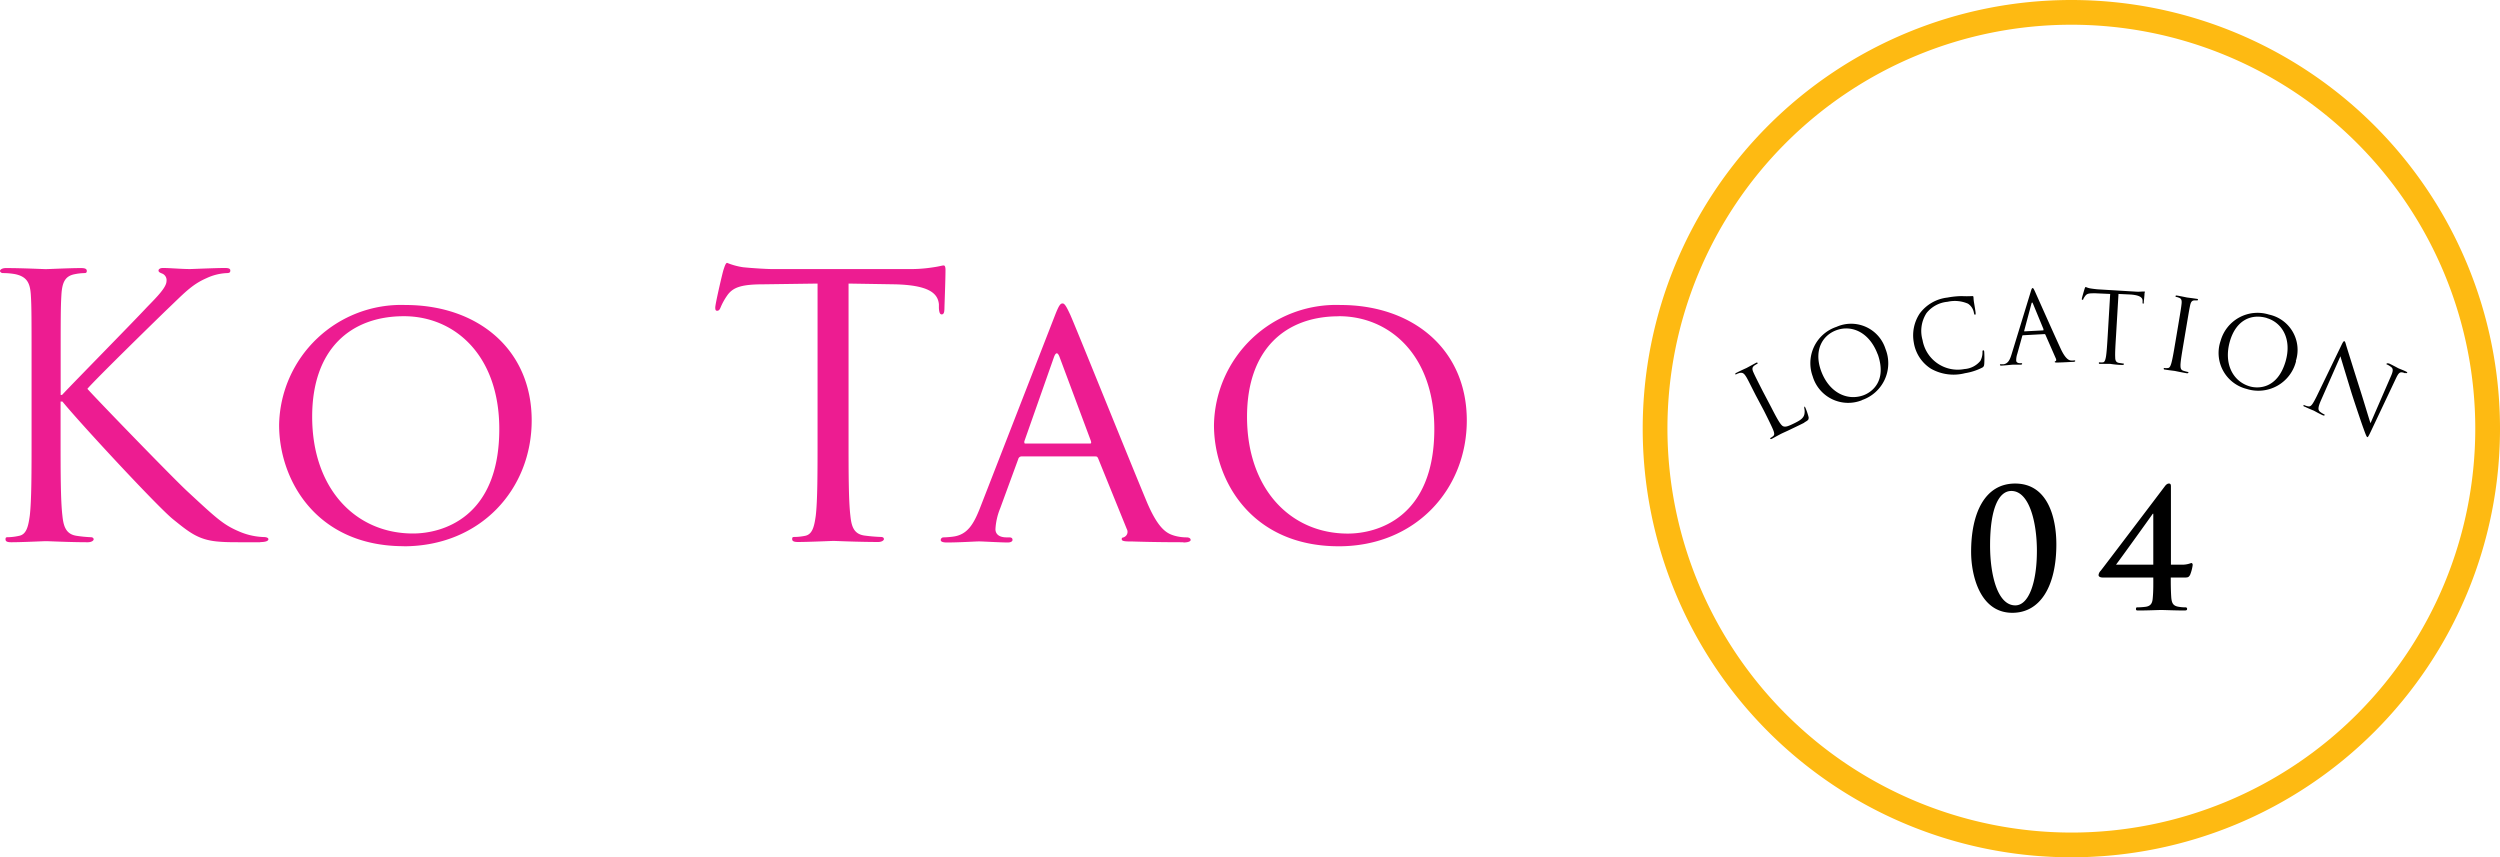 <svg xmlns="http://www.w3.org/2000/svg" viewBox="0 0 303.28 104"><defs><style>.cls-1{fill:#ed1c91;}.cls-2{fill:#feba12;}</style></defs><title>location04</title><g id="レイヤー_2" data-name="レイヤー 2"><g id="レイヤー_1-2" data-name="レイヤー 1"><path class="cls-1" d="M31.6,65.78H29.35c-1.23,0-2.07,0-3-.09C24,65.47,22.88,64.51,21,63S9.68,51.3,7.57,48.71H7.35V53c0,4.22,0,7.7.22,9.55C7.7,63.85,8,64.81,9.29,65a15.62,15.62,0,0,0,1.72.17c.26,0,.35.13.35.26s-.22.35-.71.35c-2.16,0-4.71-.13-5.06-.13s-2.9.13-4.22.13c-.48,0-.7-.09-.7-.35s.09-.26.35-.26A7,7,0,0,0,2.33,65c.88-.18,1.1-1.14,1.28-2.42.22-1.85.22-5.32.22-9.55V45.27c0-6.86,0-8.1-.09-9.5s-.44-2.2-1.89-2.51a8.15,8.15,0,0,0-1.5-.13C.18,33.13,0,33,0,32.87s.22-.35.71-.35c2,0,4.58.13,4.84.13s2.95-.13,4.27-.13c.48,0,.71.09.71.35s-.17.26-.35.26a6.48,6.48,0,0,0-1.1.13c-1.19.22-1.54,1-1.63,2.51s-.09,2.64-.09,9.5v2.64h.17c.75-.84,8.71-8.93,10.3-10.65C19.06,36,20.2,34.85,20.2,34.1a.86.86,0,0,0-.57-.93c-.22-.09-.4-.17-.4-.35s.22-.31.53-.31c.88,0,2.24.13,3.3.13.22,0,3.12-.13,4.22-.13.48,0,.66.09.66.31s-.09.31-.44.31a6.45,6.45,0,0,0-2.46.62c-1.81.79-2.77,1.89-4.76,3.78-1.1,1.06-8.76,8.54-9.68,9.64,1.14,1.28,10.3,10.74,12.1,12.41,3.7,3.43,4.45,4.14,6.56,5a8.16,8.16,0,0,0,2.73.57c.31,0,.57.09.57.26s-.22.35-1,.35ZM49,66.26c-10.6,0-15.14-8-15.14-14.7A14.81,14.81,0,0,1,49.19,37c8.71,0,15.31,5.33,15.31,14,0,8.36-6.21,15.27-15.53,15.27Zm0-27.9c-6.47,0-11.13,4-11.13,12.19,0,8.71,5.24,14.17,12.23,14.17,3.48,0,10.47-1.85,10.47-12.67,0-9-5.45-13.69-11.57-13.69Zm65.56-.79c0,.4-.13.57-.31.57s-.31-.13-.35-.75l0-.48c-.13-1.32-1.19-2.33-5.41-2.42l-5.55-.09V53c0,4.22,0,7.7.22,9.55.13,1.28.4,2.24,1.72,2.42a19.74,19.74,0,0,0,2,.17c.26,0,.35.13.35.26s-.22.35-.7.35c-2.42,0-5.19-.13-5.41-.13s-3,.13-4.31.13c-.48,0-.71-.09-.71-.35s.09-.26.35-.26A7,7,0,0,0,97.68,65c.88-.18,1.1-1.14,1.28-2.42.22-1.85.22-5.32.22-9.55V34.4l-6.51.09c-2.73,0-3.78.35-4.49,1.41a7.64,7.64,0,0,0-.75,1.36c-.13.35-.26.44-.44.44s-.22-.14-.22-.4c0-.44.88-4.22,1-4.57s.26-.84.44-.84a8.31,8.31,0,0,0,1.94.53c1.28.13,2.95.22,3.48.22h16.5a17.58,17.58,0,0,0,3.12-.22c.66-.09,1.06-.22,1.23-.22s.22.26.22.53c0,1.32-.13,4.36-.13,4.84Zm29,28.21c-.57,0-3.43,0-6.12-.09-.75,0-1.36,0-1.36-.26s.09-.17.26-.26a.7.7,0,0,0,.35-1l-3.48-8.58c-.09-.17-.13-.22-.35-.22h-8.93a.41.41,0,0,0-.4.31l-2.2,6a7.72,7.72,0,0,0-.57,2.51c0,.75.66,1,1.32,1h.35c.31,0,.4.13.4.31s-.22.31-.57.31c-.92,0-3-.13-3.48-.13s-2.33.13-3.91.13c-.48,0-.75-.09-.75-.31a.34.34,0,0,1,.35-.31,10.36,10.36,0,0,0,1.14-.09c1.76-.22,2.51-1.54,3.26-3.43l9.11-23.41c.48-1.23.66-1.45.93-1.45s.53.53.92,1.36c.71,1.59,6.91,17,9.29,22.71,1.41,3.34,2.46,3.83,3.3,4.09a5.33,5.33,0,0,0,1.54.22c.22,0,.48.09.48.31s-.44.31-.88.31ZM132.36,53.55l-3.83-10.26c-.22-.57-.44-.57-.66,0l-3.61,10.26c0,.17,0,.26.13.26h7.83c.17,0,.17-.09.13-.26Zm30.05,12.72c-10.6,0-15.14-8-15.14-14.7A14.82,14.82,0,0,1,162.63,37c8.71,0,15.31,5.33,15.31,14,0,8.36-6.21,15.27-15.53,15.27Zm0-27.9c-6.47,0-11.13,4-11.13,12.19,0,8.71,5.24,14.17,12.23,14.17C167,64.73,174,62.88,174,52.05c0-9-5.46-13.69-11.57-13.69Z"/><path class="cls-2" d="M251.28,101a49,49,0,1,0-49-49,49.06,49.06,0,0,0,49,49m0,3a52,52,0,1,1,52-52,52,52,0,0,1-52,52Z"/><path d="M218.9,51.27c-.77.39-1.34.65-1.79.87s-.8.36-1.11.52l-.43.23-.6.33c-.12.06-.18.07-.21,0s0-.08.05-.11a1.81,1.81,0,0,0,.3-.21c.19-.15.13-.41,0-.74s-.61-1.32-1.13-2.35l-1-1.88c-.85-1.67-1-2-1.2-2.3s-.38-.48-.77-.38a2.29,2.29,0,0,0-.38.15.09.09,0,0,1-.12,0c0-.07,0-.12.13-.17.48-.25,1.17-.56,1.22-.58l1.14-.62c.12-.06.18-.07.21,0s0,.09-.05.11a3.21,3.21,0,0,0-.34.21c-.28.21-.28.44-.11.82s.3.65,1.15,2.32l1,1.9c.8,1.57,1.19,2.23,1.48,2.33s.58,0,1.41-.41c.57-.29,1-.54,1.13-1a1.65,1.65,0,0,0,0-.78c0-.09,0-.15,0-.19s.09,0,.14.13a7.64,7.64,0,0,1,.39,1.15c0,.28,0,.34-.53.63Zm7-2.73a4.49,4.49,0,0,1-6-2.89,4.64,4.64,0,0,1,2.89-6,4.37,4.37,0,0,1,5.94,2.67,4.71,4.71,0,0,1-2.87,6.22Zm1.9-5.52c-1-2.72-3.13-3.59-4.91-3s-2.86,2.41-2,4.89c.93,2.64,3.11,3.77,5.15,3.05,1-.36,2.91-1.69,1.75-5Zm12.9,1.18a.41.41,0,0,1-.24.4,6.93,6.93,0,0,1-2.07.67,5.57,5.57,0,0,1-4.14-.54,4.61,4.61,0,0,1-2.09-3.22,4.79,4.79,0,0,1,.72-3.47,4.85,4.85,0,0,1,3.36-1.94,10.33,10.33,0,0,1,1.74-.18,11,11,0,0,0,1.24,0c.13,0,.16,0,.18.1s0,.24.07.67.17,1,.19,1.22,0,.25-.06.27-.11-.07-.14-.23a1.65,1.65,0,0,0-.72-1.11,4,4,0,0,0-2.48-.23,3.67,3.67,0,0,0-2.55,1.37,4,4,0,0,0-.48,3.28,4.33,4.33,0,0,0,5.08,3.51,2.74,2.74,0,0,0,1.94-1,2.24,2.24,0,0,0,.25-1.07c0-.13,0-.18.09-.2s.1.07.12.16a12.15,12.15,0,0,1,0,1.56Zm10.81-.3c-.18,0-1.05.06-1.88.08-.23,0-.36,0-.36-.07s0-.07.08-.09.14-.14.05-.33l-1.27-2.89a.11.11,0,0,0-.11-.07l-2.58.14c-.06,0-.09,0-.12.1l-.6,2.16a2.47,2.47,0,0,0-.13.81c0,.24.27.33.47.32h.12c.09,0,.12,0,.13.07s-.07.1-.17.11c-.29,0-.8,0-.94,0s-.79.08-1.35.11c-.15,0-.23,0-.23-.08s0-.08.1-.08l.35,0c.55-.1.76-.57.95-1.18l2.32-7.58c.12-.4.16-.48.24-.48s.12.05.29.42,2.35,5.29,3.18,7.07c.49,1,.85,1.22,1.1,1.28a1.58,1.58,0,0,0,.48,0c.07,0,.12,0,.12.07s-.1.1-.23.11ZM247.93,40l-1.31-3.17c-.07-.18-.13-.17-.18,0l-.88,3.29c0,.06,0,.08,0,.08l2.29-.12c.06,0,.06,0,0-.09Zm12.17-3.33c0,.11,0,.15-.1.15s-.08,0-.08-.21v-.13c0-.36-.29-.66-1.43-.75L257,35.66l-.3,5.07c-.07,1.15-.13,2.1-.1,2.6,0,.35.07.62.43.69l.53.08c.07,0,.1,0,.09.08s-.07.09-.2.09c-.66,0-1.41-.12-1.47-.13l-1.18,0c-.13,0-.19,0-.18-.11s0-.07.1-.07a1.92,1.92,0,0,0,.36,0c.24,0,.32-.29.39-.64.09-.5.15-1.44.22-2.59l.3-5.07-1.78-.08c-.74,0-1,0-1.24.31a2.44,2.44,0,0,0-.23.36c0,.1-.08.12-.13.12s-.06,0-.06-.11.31-1.14.34-1.23.09-.22.13-.22a2.38,2.38,0,0,0,.52.17c.35.06.8.11.94.12l4.49.27a4.92,4.92,0,0,0,.85,0l.34,0c.06,0,.06.08,0,.15,0,.36-.11,1.18-.11,1.31Zm6.44-.23h-.3c-.33,0-.46.19-.55.6s-.14.71-.45,2.55l-.35,2.08c-.19,1.14-.35,2.07-.37,2.58,0,.35,0,.62.36.73a5.23,5.23,0,0,0,.52.14c.07,0,.09.05.08.09s-.08.09-.2.07c-.65-.11-1.39-.27-1.45-.28s-.81-.1-1.17-.16c-.13,0-.19-.05-.17-.13s0-.07.11-.06a1.68,1.68,0,0,0,.36,0c.25,0,.35-.26.45-.59.14-.49.3-1.42.49-2.56l.35-2.08c.31-1.85.36-2.18.4-2.56s0-.63-.29-.73a1.43,1.43,0,0,0-.36-.11s-.09,0-.08-.09.08-.09.2-.07c.39.06,1.13.22,1.19.23s.81.1,1.16.16c.13,0,.19.06.17.13s-.06.06-.11.05Zm12,7.37a4.71,4.71,0,0,1-6,3.37,4.5,4.5,0,0,1-3.15-5.84,4.65,4.65,0,0,1,5.86-3.18,4.38,4.38,0,0,1,3.26,5.64ZM275,38.58c-1.92-.56-3.74.28-4.48,2.8-.78,2.69.32,4.88,2.4,5.49,1,.3,3.35.33,4.34-3,.81-2.76-.44-4.74-2.26-5.28Zm16.76,6.7a1.18,1.18,0,0,0-.27-.09c-.4-.1-.55.12-.86.77l-3,6.34c-.34.72-.39.76-.46.72s-.16-.22-.46-1.07c-.07-.16-.87-2.5-1.44-4.28-.61-2-1.19-3.9-1.35-4.45l-2.32,5.26c-.4.9-.43,1.23-.17,1.46a2.56,2.56,0,0,0,.51.32c.05,0,.08.06.06.11s-.11.06-.24,0c-.62-.29-1-.53-1.13-.58s-.57-.23-1.05-.46c-.11,0-.17-.09-.13-.17s.06,0,.12,0a1.78,1.78,0,0,0,.47.14c.31.05.51-.24,1-1.22l3-6.2c.2-.42.29-.53.38-.48s.16.37.21.53.86,2.77,1.68,5.35c.53,1.66,1.08,3.54,1.26,4.06L290,45.75c.32-.71.36-1,.07-1.23a2.83,2.83,0,0,0-.51-.31c-.08,0-.07-.08,0-.12s.12,0,.25,0c.49.23,1,.51,1.11.57s.49.19.94.4c.12.06.19.11.16.17s-.08.05-.15,0Z"/><path d="M244.12,74.34c-3.94,0-5-4.56-5-7.4,0-4.66,1.64-8.28,5.34-8.28,4,0,5,4.2,5,7.38,0,5-1.9,8.3-5.34,8.3ZM244,59.56c-1.5,0-2.58,2.06-2.58,6.62,0,3.46.86,7.26,3.06,7.26,1.62,0,2.62-2.74,2.62-6.62,0-3.46-.92-7.26-3.1-7.26ZM265.64,69.8c-.1.18-.2.26-.54.26h-1.76c0,.64,0,1.54.06,2.42.06.62.18,1,.84,1.12a4.93,4.93,0,0,0,.9.08.17.17,0,0,1,.18.2c0,.14-.1.18-.32.18-1.12,0-2.4-.06-2.82-.06s-1.64.06-2.74.06c-.22,0-.32,0-.32-.18s.06-.2.16-.2a8.76,8.76,0,0,0,.94-.06c.76-.08.9-.52.94-1.14.08-.88.06-1.78.06-2.42h-6.14c-.24,0-.5-.08-.5-.3a.86.86,0,0,1,.26-.52c.14-.16,7.6-10,7.76-10.22s.32-.36.52-.36.24.14.24.34,0,1.7,0,3v6.5h1.54a3,3,0,0,0,.92-.2c.1,0,.18.08.18.24a5,5,0,0,1-.34,1.26Zm-4.42-7.48h-.06c-.46.66-3.78,5.28-4.46,6.18h4.52V62.32Z"/></g></g></svg>